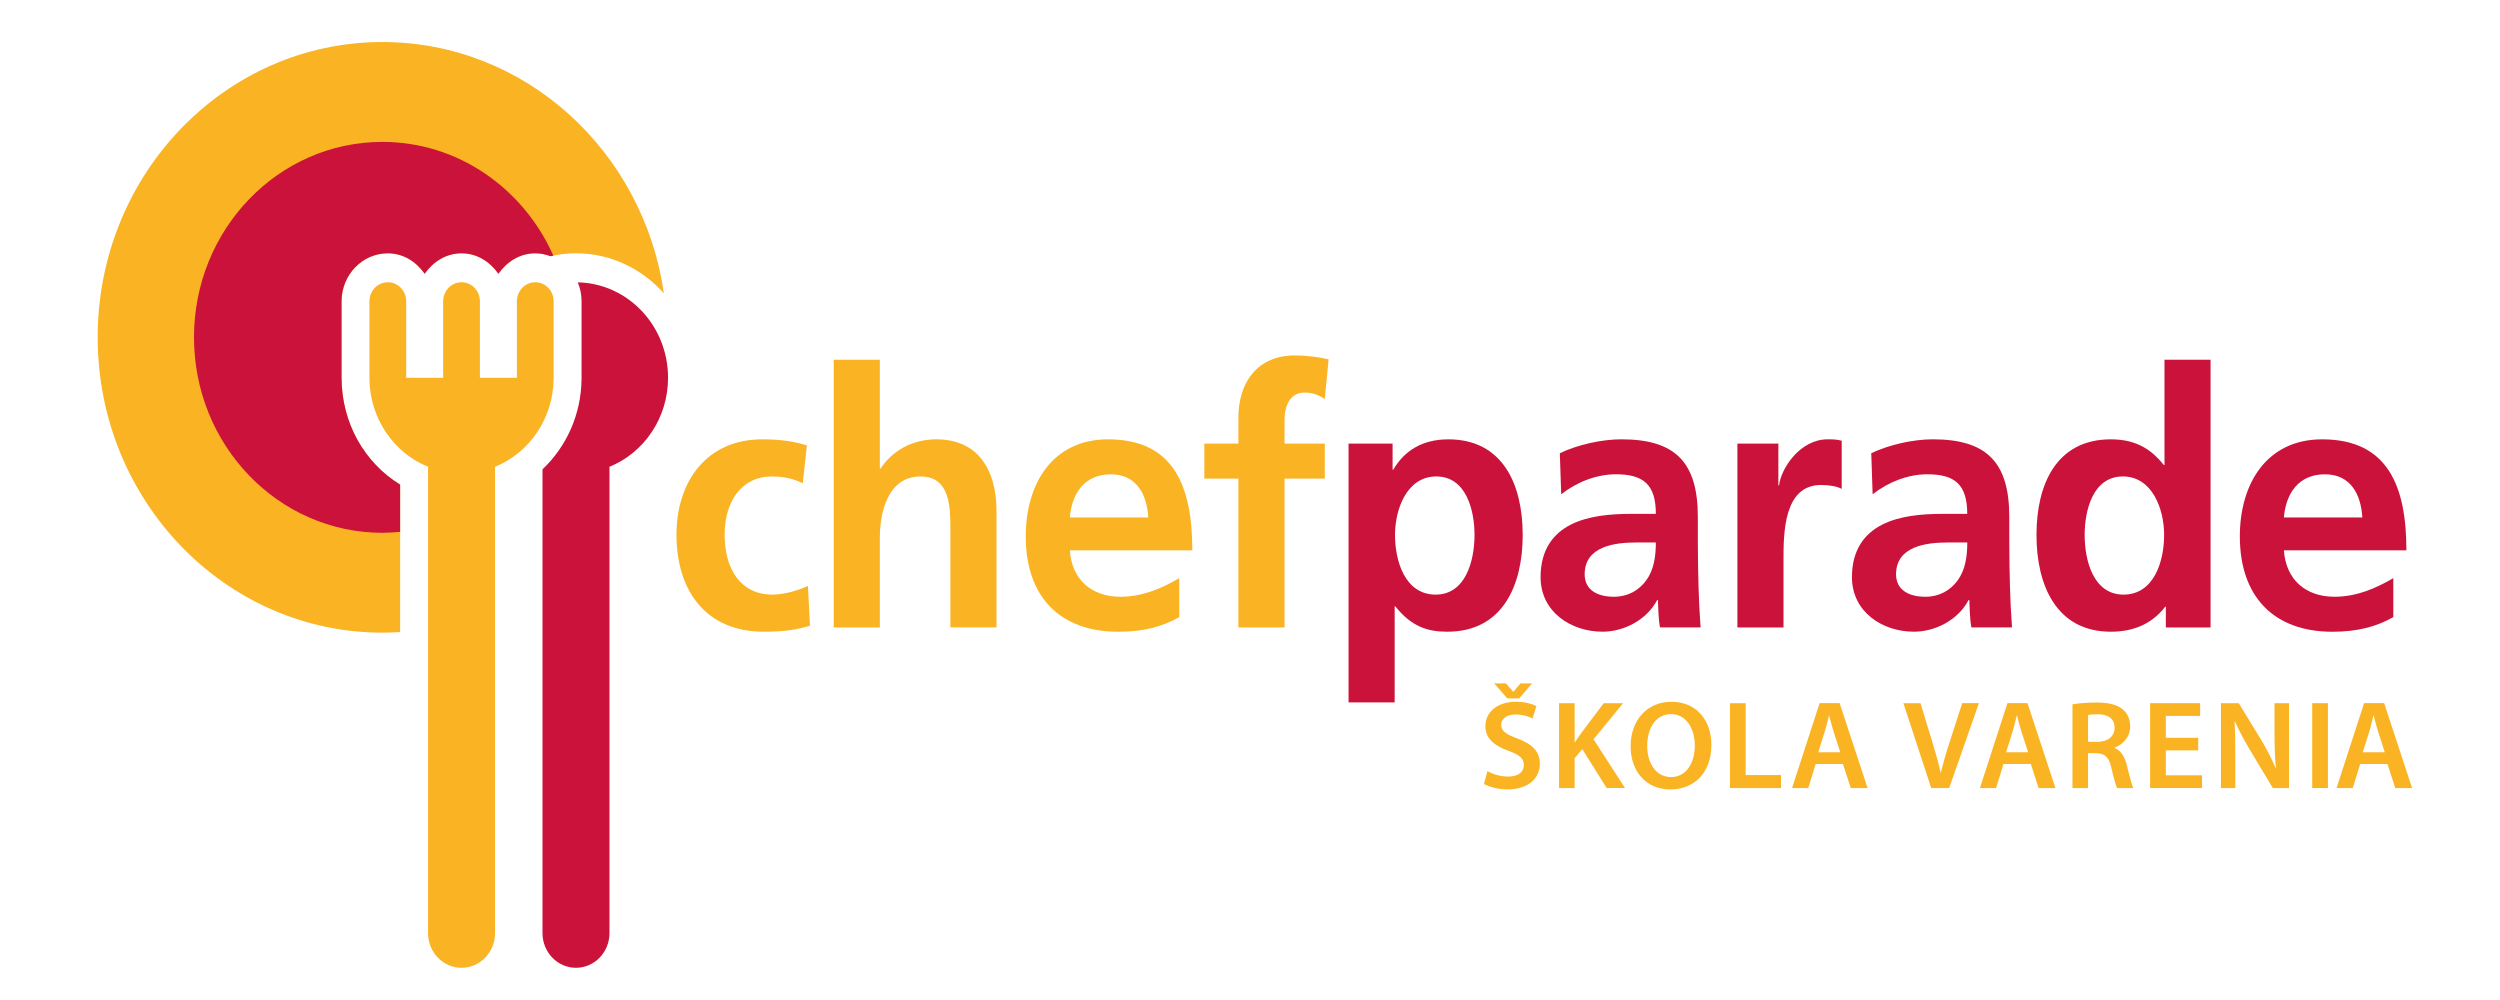 <?xml version="1.0" encoding="utf-8"?>
<!-- Generator: Adobe Illustrator 15.1.0, SVG Export Plug-In . SVG Version: 6.00 Build 0)  -->
<!DOCTYPE svg PUBLIC "-//W3C//DTD SVG 1.1//EN" "http://www.w3.org/Graphics/SVG/1.1/DTD/svg11.dtd">
<svg version="1.1" id="Vrstva_1" xmlns="http://www.w3.org/2000/svg" xmlns:xlink="http://www.w3.org/1999/xlink" x="0px" y="0px"
	 width="250px" height="100px" viewBox="0 0 250 100" enable-background="new 0 0 250 100" xml:space="preserve">
<g>
	<rect id="ee-background" x="8.807" y="3.229" fill="#FFFFFF" fill-opacity="0" width="231.428" height="92.571"/>
	<g transform="matrix(1.071, 0, 0, 1.111, -23.843, -24.754)">
		<g>
			<path fill="#FAB323" d="M59.624,65.904c-3.361-1.988-5.461-5.58-5.472-9.605v-6.896c0-2.383,1.94-4.324,4.321-4.324
				c1.441,0,2.656,0.756,3.443,1.842c0.785-1.086,2.003-1.842,3.441-1.842c1.439,0,2.656,0.756,3.442,1.842
				c0.786-1.086,2.002-1.842,3.442-1.842c0.5,0,0.975,0.102,1.423,0.262c0.768-0.169,1.561-0.262,2.378-0.262
				c3.244,0,6.161,1.394,8.211,3.607c-1.915-12.803-12.952-22.622-26.287-22.622c-14.681,0-26.583,11.903-26.583,26.581
				c0,14.679,11.901,26.58,26.583,26.58c0.558,0,1.109-0.021,1.657-0.055L59.624,65.904L59.624,65.904z"/>
			<path fill="#CB123A" d="M76.209,47.695c0.227,0.523,0.354,1.101,0.354,1.706l-0.001,7c-0.034,3.177-1.401,6.074-3.647,8.123
				v41.743c0,1.725,1.399,3.124,3.126,3.124c1.727,0,3.128-1.399,3.128-3.124V64.295c3.202-1.25,5.469-4.366,5.469-8.01
				C84.639,51.593,80.879,47.784,76.209,47.695"/>
			<path fill="#CB123A" d="M59.624,65.904c-3.361-1.988-5.461-5.58-5.472-9.605v-6.896c0-2.383,1.94-4.324,4.321-4.324
				c1.441,0,2.656,0.756,3.443,1.842c0.785-1.086,2.003-1.842,3.441-1.842c1.439,0,2.656,0.756,3.442,1.842
				c0.786-1.086,2.002-1.842,3.442-1.842c0.5,0,0.975,0.102,1.423,0.262c0.087-0.021,0.179-0.029,0.267-0.046
				c-2.786-6.038-8.877-10.241-15.965-10.241c-9.717,0-17.59,7.876-17.59,17.592c0,9.717,7.873,17.591,17.59,17.591
				c0.559,0,1.112-0.037,1.656-0.084V65.904z"/>
			<path fill="#FAB323" d="M72.242,47.686c-0.949,0-1.716,0.768-1.716,1.715v6.883h-3.454v-6.883c0-0.947-0.768-1.715-1.714-1.715
				c-0.947,0-1.718,0.768-1.718,1.715v6.883h-3.451v-6.883c0-0.947-0.768-1.715-1.717-1.715c-0.947,0-1.715,0.768-1.715,1.715v6.896
				v0.014c0.012,3.634,2.277,6.737,5.473,7.984v41.973c0,1.725,1.398,3.124,3.128,3.124c1.726,0,3.126-1.399,3.126-3.124V64.295
				c3.176-1.243,5.431-4.314,5.469-7.918c0-0.017,0.003-0.029,0.003-0.047v-6.927C73.957,48.455,73.19,47.686,72.242,47.686"/>
			<path fill="#FAB323" d="M93.587,79.141c-5.43,0-8.162-3.696-8.162-8.739c0-4.786,2.83-8.577,8.001-8.577
				c1.734,0,2.989,0.192,4.176,0.545l-0.385,3.405c-0.772-0.352-1.607-0.609-2.923-0.609c-2.668,0-4.373,2.119-4.373,5.236
				c0,3.054,1.448,5.399,4.467,5.399c1.221,0,2.57-0.454,3.311-0.774l0.193,3.568C96.638,78.981,95.354,79.141,93.587,79.141"/>
			<path fill="#FAB323" d="M111.002,78.756v-8.838c0-2.022-0.031-4.752-2.796-4.752c-3.115,0-3.792,3.37-3.792,5.494v8.096h-4.303
				V54.658h4.303v9.799h0.067c1.093-1.606,2.954-2.633,5.205-2.633c3.921,0,5.621,2.762,5.621,6.488v10.443H111.002z"/>
			<path fill="#FAB323" d="M129.478,68.86h-7.327c0.193-2.218,1.413-3.888,3.824-3.888C128.385,64.973,129.349,66.772,129.478,68.86
				 M133.59,71.817c0-5.786-1.737-9.992-7.872-9.992c-5.139,0-7.68,3.95-7.68,8.737c0,5.433,3.182,8.582,8.644,8.582
				c2.313,0,4.113-0.452,5.69-1.317V74.32c-1.61,0.9-3.408,1.674-5.497,1.674c-2.667,0-4.529-1.513-4.723-4.177H133.59z"/>
			<path fill="#FAB323" d="M145.959,58.191c-0.386-0.225-0.93-0.577-1.864-0.577c-1.446,0-1.895,1.252-1.895,2.538v2.055h3.759
				v3.151H142.2v13.398h-4.307V65.358h-3.18v-3.151h3.18v-2.312c0-3.31,1.864-5.622,5.271-5.622c1.091,0,2.313,0.159,3.15,0.352
				L145.959,58.191z"/>
			<path fill="#CB123A" d="M159.939,70.434c0,2.282-0.806,5.368-3.631,5.368c-2.861,0-3.793-3.022-3.793-5.368
				c0-2.313,1.094-5.268,3.858-5.268C159.167,65.166,159.939,68.216,159.939,70.434 M164.438,70.434
				c0-4.563-1.867-8.609-6.944-8.609c-2.537,0-4.176,1.125-5.138,2.731h-0.067v-2.348h-4.11v23.295h4.305v-8.641h0.064
				c1.511,1.83,3.023,2.279,4.851,2.279C162.571,79.141,164.438,74.964,164.438,70.434z"/>
			<path fill="#CB123A" d="M176.87,71.11c0,1.284-0.191,2.472-0.898,3.407c-0.676,0.898-1.702,1.477-3.021,1.477
				c-1.542,0-2.728-0.613-2.728-2.025c0-2.537,2.858-2.859,4.785-2.859H176.87z M181.048,78.756
				c-0.098-1.286-0.158-2.442-0.194-3.697c-0.032-1.219-0.064-2.474-0.064-4.145v-2.119c0-4.884-2.089-6.972-7.133-6.972
				c-1.834,0-4.081,0.48-5.753,1.252l0.129,3.695c1.447-1.094,3.279-1.799,5.108-1.799c2.539,0,3.729,0.899,3.729,3.564h-2.38
				c-1.798,0-3.917,0.163-5.559,0.964c-1.638,0.805-2.825,2.252-2.825,4.727c0,3.149,2.859,4.914,5.784,4.914
				c1.959,0,4.112-1.026,5.108-2.86h0.065c0.029,0.512,0.029,1.607,0.191,2.475H181.048z"/>
			<path fill="#CB123A" d="M192.291,65.934c-3.502,0-3.502,4.372-3.502,6.748v6.074h-4.304V62.208h3.824v3.759h0.064
				c0.193-1.541,1.961-4.143,4.531-4.143c0.417,0,0.867,0,1.318,0.127v4.337C193.835,66.063,193.066,65.934,192.291,65.934"/>
			<path fill="#CB123A" d="M205.949,71.11c0,1.284-0.191,2.472-0.897,3.407c-0.674,0.898-1.703,1.477-3.019,1.477
				c-1.546,0-2.735-0.613-2.735-2.025c0-2.537,2.863-2.859,4.79-2.859H205.949z M210.127,78.756
				c-0.098-1.286-0.163-2.442-0.194-3.697c-0.032-1.219-0.063-2.474-0.063-4.145v-2.119c0-4.884-2.092-6.972-7.135-6.972
				c-1.832,0-4.082,0.48-5.752,1.252l0.129,3.695c1.446-1.094,3.279-1.799,5.109-1.799c2.537,0,3.724,0.899,3.724,3.564h-2.379
				c-1.796,0-3.919,0.163-5.557,0.964c-1.639,0.805-2.829,2.252-2.829,4.727c0,3.149,2.86,4.914,5.787,4.914
				c1.96,0,4.112-1.026,5.107-2.86h0.065c0.031,0.512,0.031,1.607,0.191,2.475H210.127z"/>
			<path fill="#CB123A" d="M224.329,70.434c0,2.345-0.935,5.368-3.792,5.368c-2.828,0-3.629-3.085-3.629-5.368
				c0-2.218,0.769-5.268,3.564-5.268C223.237,65.166,224.329,68.121,224.329,70.434 M228.664,78.756V54.658h-4.302v9.478h-0.066
				c-1.288-1.574-2.796-2.311-4.948-2.311c-5.078,0-6.938,4.046-6.938,8.609c0,4.53,1.86,8.707,6.938,8.707
				c2.024,0,3.792-0.641,5.079-2.247h0.062v1.862H228.664L228.664,78.756z"/>
			<path fill="#CB123A" d="M242.836,68.86h-7.326c0.193-2.218,1.415-3.888,3.824-3.888C241.745,64.972,242.705,66.772,242.836,68.86
				 M246.949,71.817c0-5.786-1.736-9.992-7.873-9.992c-5.14,0-7.678,3.95-7.678,8.737c0,5.433,3.179,8.582,8.642,8.582
				c2.313,0,4.112-0.452,5.686-1.317V74.32c-1.606,0.9-3.402,1.674-5.491,1.674c-2.669,0-4.531-1.513-4.724-4.177H246.949z"/>
			<path fill="#FAB323" d="M161.144,91.693c0.476,0.26,1.19,0.486,1.94,0.486c0.94,0,1.466-0.419,1.466-1.042
				c0-0.578-0.405-0.919-1.43-1.271c-1.323-0.452-2.167-1.121-2.167-2.22c0-1.247,1.097-2.199,2.834-2.199
				c0.869,0,1.514,0.182,1.93,0.385l-0.357,1.121c-0.288-0.146-0.846-0.362-1.599-0.362c-0.929,0-1.332,0.476-1.332,0.919
				c0,0.589,0.465,0.861,1.536,1.256c1.394,0.5,2.074,1.168,2.074,2.267c0,1.225-0.977,2.301-3.049,2.301
				c-0.846,0-1.731-0.238-2.168-0.488L161.144,91.693z M163.002,85.141l-1.227-1.348h1.096l0.68,0.75h0.024l0.655-0.75h1.082
				l-1.202,1.348H163.002z"/>
			<path fill="#FAB323" d="M167.834,85.573h1.454v3.514h0.036c0.191-0.294,0.393-0.567,0.585-0.83l2.095-2.684h1.81l-2.763,3.251
				l2.941,4.387h-1.713L170,89.708l-0.713,0.815v2.688h-1.454V85.573z"/>
			<path fill="#FAB323" d="M182.055,89.313c0,2.562-1.631,4.024-3.848,4.024c-2.263,0-3.693-1.644-3.693-3.889
				c0-2.345,1.549-4.001,3.812-4.001C180.672,85.447,182.055,87.137,182.055,89.313 M176.063,89.426
				c0,1.552,0.823,2.798,2.229,2.798c1.416,0,2.215-1.257,2.215-2.855c0-1.439-0.75-2.811-2.215-2.811
				C176.836,86.558,176.063,87.852,176.063,89.426z"/>
			<path fill="#FAB323" d="M183.791,85.573h1.465v6.47h3.299v1.168h-4.765V85.573z"/>
			<path fill="#FAB323" d="M191.791,91.047l-0.691,2.164h-1.512l2.573-7.64h1.87l2.608,7.64h-1.571l-0.728-2.164H191.791z
				 M194.091,89.994l-0.631-1.884c-0.156-0.463-0.285-0.985-0.404-1.428h-0.026c-0.118,0.442-0.235,0.975-0.38,1.428l-0.619,1.884
				H194.091z"/>
			<path fill="#FAB323" d="M202.579,93.211l-2.595-7.638h1.595l1.097,3.467c0.309,0.963,0.571,1.859,0.785,2.789h0.025
				c0.215-0.906,0.499-1.835,0.82-2.766l1.169-3.491h1.56l-2.776,7.64h-1.68V93.211z"/>
			<path fill="#FAB323" d="M209.332,91.047l-0.694,2.164h-1.509l2.57-7.64h1.871l2.608,7.64h-1.571l-0.725-2.164H209.332z
				 M211.63,89.994l-0.631-1.884c-0.157-0.463-0.286-0.985-0.406-1.428h-0.025c-0.117,0.442-0.236,0.975-0.381,1.428l-0.616,1.884
				H211.63z"/>
			<path fill="#FAB323" d="M217.227,89.052h0.867c0.989,0,1.609-0.498,1.609-1.26c0-0.839-0.62-1.222-1.573-1.222
				c-0.463,0-0.761,0.033-0.904,0.069V89.052L217.227,89.052z M215.77,85.674c0.55-0.091,1.373-0.159,2.218-0.159
				c1.155,0,1.942,0.183,2.478,0.614c0.44,0.35,0.692,0.883,0.692,1.529c0,0.986-0.704,1.655-1.456,1.917v0.033
				c0.573,0.206,0.918,0.736,1.121,1.475c0.25,0.95,0.465,1.834,0.632,2.129h-1.515c-0.119-0.227-0.308-0.848-0.535-1.802
				c-0.227-0.997-0.607-1.314-1.44-1.339h-0.74v3.141h-1.454V85.674L215.77,85.674z"/>
			<path fill="#FAB323" d="M227.513,89.822h-3.025v2.244h3.381v1.145h-4.848v-7.638h4.669v1.145h-3.203v1.971h3.025V89.822z"/>
			<path fill="#FAB323" d="M229.632,93.211v-7.638h1.666l2.073,3.276c0.535,0.848,0.999,1.733,1.37,2.561h0.022
				c-0.093-1.021-0.129-2.006-0.129-3.173v-2.663h1.356v7.639h-1.511l-2.096-3.366c-0.514-0.827-1.049-1.77-1.443-2.629
				l-0.036,0.011c0.059,0.984,0.072,1.995,0.072,3.251v2.733h-1.345V93.211z"/>
			<path fill="#FAB323" d="M238.156,85.573h1.466v7.638h-1.466V85.573z"/>
			<path fill="#FAB323" d="M242.633,91.047l-0.691,2.164h-1.514l2.574-7.64h1.87l2.609,7.64h-1.573l-0.725-2.164H242.633z
				 M244.932,89.994l-0.631-1.884c-0.157-0.463-0.285-0.985-0.404-1.428h-0.024c-0.118,0.442-0.238,0.975-0.379,1.428l-0.622,1.884
				H244.932z"/>
		</g>
	</g>
</g>
</svg>
